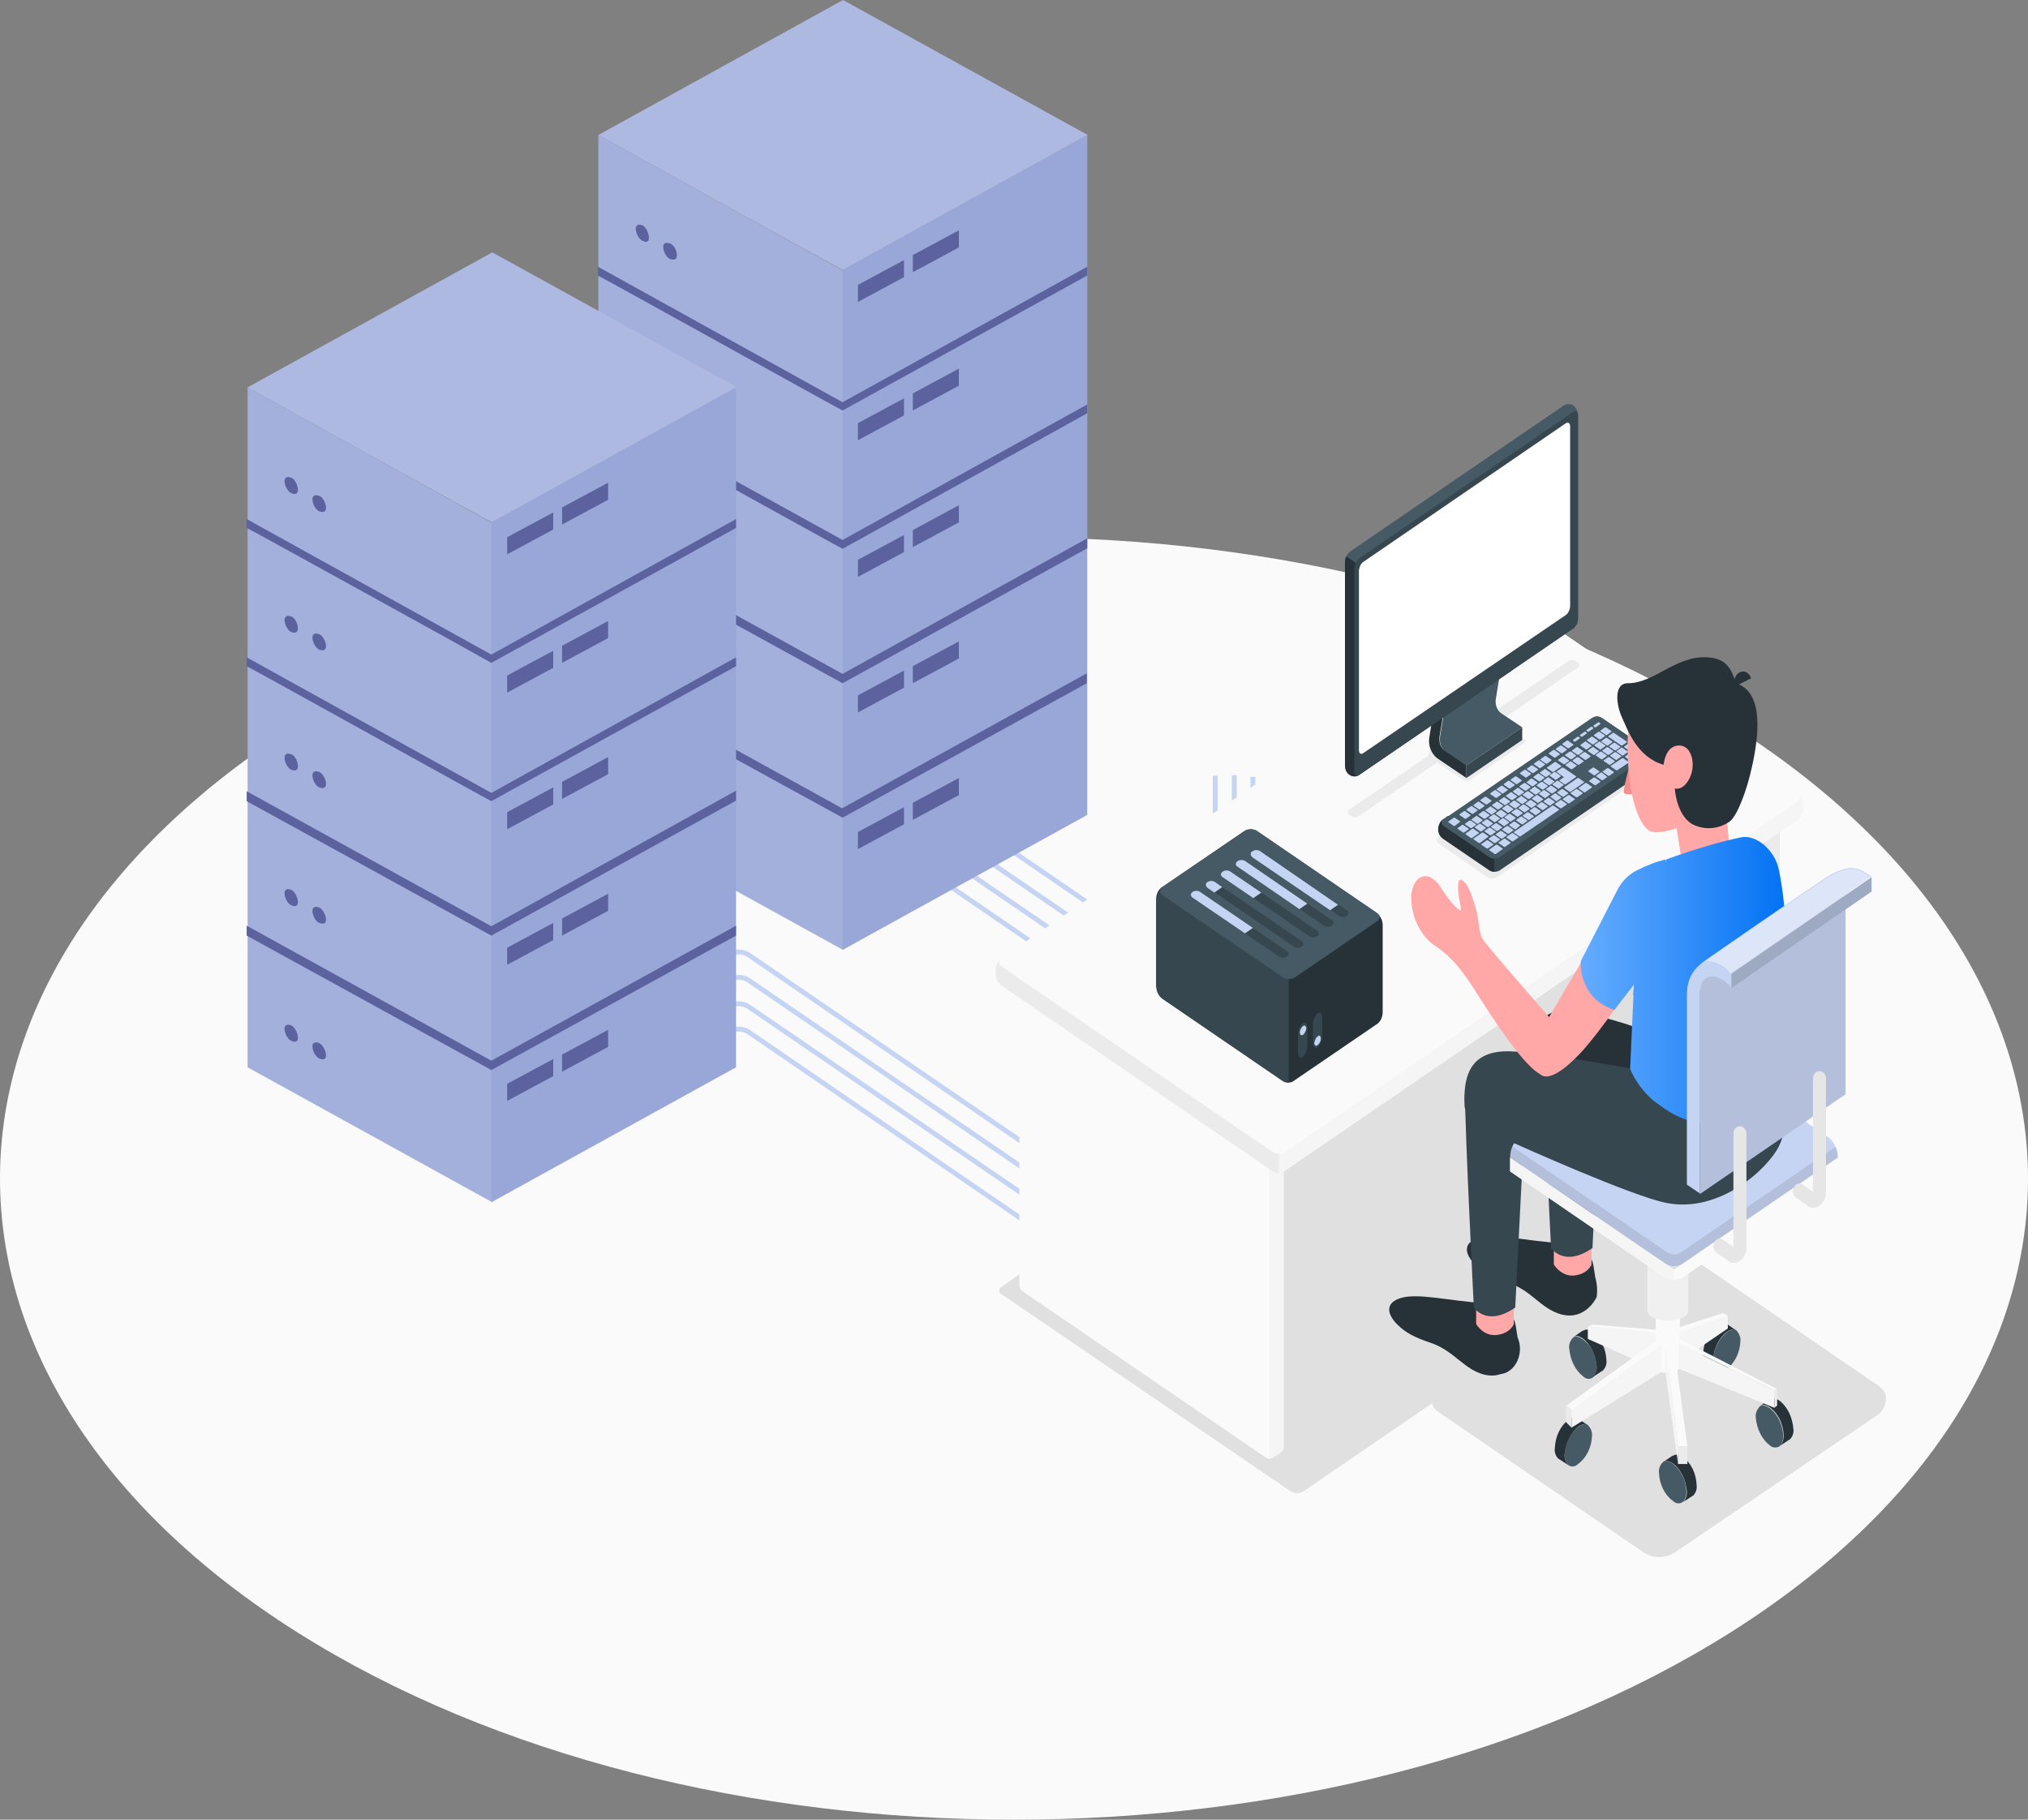 <svg width="156" height="140" viewBox="0 0 156 140" fill="none" xmlns="http://www.w3.org/2000/svg">
<rect x="0" y="0" width="156" height="140" fill="#808080" stroke="none"/>
<g clip-path="url(#clip0_821_4893)">
<path d="M22.839 125.566C53.291 144.812 102.709 144.812 133.161 125.566C163.613 106.32 163.613 75.077 133.161 55.788C102.709 36.5 53.291 36.542 22.839 55.788C-7.613 75.034 -7.613 106.32 22.839 125.566Z" fill="#FAFAFA"/>
<path d="M77.052 99.579L99.31 114.755C99.596 114.925 99.954 114.925 100.24 114.755L139.638 87.794C139.782 87.752 139.853 87.54 139.817 87.37C139.782 87.285 139.71 87.201 139.638 87.158L117.381 72.024C117.095 71.855 116.737 71.855 116.45 72.024L77.052 98.986C76.909 99.028 76.838 99.24 76.873 99.409C76.909 99.494 76.981 99.579 77.052 99.579Z" fill="#E0E0E0"/>
<path d="M145.077 107.506C145.006 106.828 144.326 106.489 143.932 106.234L128.724 95.806C128.044 95.34 127.221 95.34 126.541 95.806L111.333 106.149C110.904 106.446 110.152 107.04 110.152 107.718C110.152 108.396 110.546 108.566 111.297 109.075L126.398 119.418C127.15 119.927 128.116 119.927 128.867 119.418L144.433 108.863C144.863 108.566 145.113 108.015 145.077 107.506Z" fill="#E0E0E0"/>
<path d="M52.468 81.859L56.047 79.4C56.548 79.103 57.12 79.103 57.585 79.4L78.877 93.983C79.27 94.237 79.736 94.068 79.95 93.644C80.022 93.517 80.058 93.347 80.058 93.178V72.321" stroke="#C6D4F3" stroke-width="0.376" stroke-miterlimit="10"/>
<path d="M51.001 80.884L56.047 77.45C56.547 77.153 57.12 77.153 57.585 77.45L80.344 93.008C80.737 93.263 81.203 93.093 81.417 92.669C81.489 92.542 81.525 92.372 81.525 92.203V72.321" stroke="#C6D4F3" stroke-width="0.376" stroke-miterlimit="10"/>
<path d="M49.57 79.867L56.047 75.416C56.548 75.119 57.12 75.119 57.585 75.416L81.811 91.991C82.205 92.245 82.67 92.076 82.885 91.652C82.956 91.525 82.992 91.355 82.992 91.186V72.406" stroke="#C6D4F3" stroke-width="0.376" stroke-miterlimit="10"/>
<path d="M48.102 78.892L56.047 73.466C56.547 73.169 57.12 73.169 57.585 73.466L83.242 91.016C83.636 91.27 84.101 91.101 84.316 90.677C84.387 90.55 84.423 90.38 84.423 90.211V72.448" stroke="#C6D4F3" stroke-width="0.376" stroke-miterlimit="10"/>
<path d="M65.887 69.226L69.466 66.767C69.967 66.471 70.539 66.471 71.004 66.767L92.296 81.35C92.689 81.605 93.155 81.435 93.369 81.011C93.441 80.884 93.477 80.715 93.477 80.545V59.688" stroke="#C6D4F3" stroke-width="0.376" stroke-miterlimit="10"/>
<path d="M64.42 68.209L69.466 64.775C69.967 64.478 70.54 64.478 71.005 64.775L93.763 80.333C94.157 80.587 94.622 80.418 94.837 79.994C94.908 79.867 94.944 79.697 94.944 79.527V59.645" stroke="#C6D4F3" stroke-width="0.376" stroke-miterlimit="10"/>
<path d="M62.953 67.234L69.43 62.783C69.931 62.486 70.504 62.486 70.969 62.783L95.195 79.358C95.588 79.612 96.053 79.443 96.268 79.019C96.34 78.892 96.375 78.722 96.375 78.553V59.773" stroke="#C6D4F3" stroke-width="0.376" stroke-miterlimit="10"/>
<path d="M61.522 66.217L69.466 60.79C69.966 60.494 70.539 60.494 71.004 60.79L96.661 78.341C97.055 78.595 97.52 78.425 97.735 78.002C97.806 77.874 97.842 77.705 97.842 77.535V59.773" stroke="#C6D4F3" stroke-width="0.376" stroke-miterlimit="10"/>
<path d="M78.412 75.627V98.858C78.412 99.07 78.519 99.24 78.627 99.324L97.413 112.169C97.556 112.254 97.735 112.254 97.879 112.169L98.523 111.745C98.666 111.618 98.737 111.449 98.737 111.279V88.048C98.737 87.879 98.63 87.751 98.451 87.709L78.627 75.288C78.555 75.288 78.412 75.415 78.412 75.627Z" fill="#FAFAFA"/>
<path d="M98.487 87.709H97.95C97.807 87.709 97.664 87.836 97.664 88.048V112C97.664 112.169 97.771 112.254 97.879 112.169L98.523 111.745C98.666 111.618 98.738 111.449 98.738 111.279V88.048C98.773 87.836 98.63 87.709 98.487 87.709Z" fill="#F5F5F5"/>
<path d="M115.843 49.005V72.236C115.843 72.448 115.95 72.618 116.057 72.702L135.595 86.056C135.739 86.141 135.918 86.141 136.061 86.056L136.669 85.632C136.812 85.505 136.884 85.335 136.884 85.166V61.935C136.884 61.765 136.776 61.638 136.633 61.596L116.093 48.666C115.95 48.708 115.843 48.836 115.843 49.005Z" fill="#E0E0E0"/>
<path d="M136.633 61.596H136.096C135.953 61.596 135.846 61.723 135.81 61.892V85.844C135.81 86.014 135.917 86.098 136.025 86.014L136.633 85.59C136.776 85.463 136.848 85.293 136.848 85.123V61.935C136.919 61.765 136.812 61.596 136.633 61.596C136.633 61.596 136.669 61.596 136.633 61.596Z" fill="#EBEBEB"/>
<path d="M76.587 74.865V74.653C76.623 74.271 76.766 73.932 77.053 73.72L116.451 46.758C116.737 46.589 117.095 46.589 117.381 46.758L138.243 61.045C138.529 61.257 138.673 61.596 138.708 61.977V62.189C138.673 62.571 138.529 62.91 138.243 63.122L98.845 90.083C98.559 90.253 98.201 90.253 97.915 90.083L77.053 75.797C76.766 75.628 76.623 75.288 76.587 74.865Z" fill="#F5F5F5"/>
<path d="M98.38 88.769V90.253C98.201 90.253 98.058 90.21 97.915 90.126L77.053 75.84C76.766 75.627 76.587 75.288 76.587 74.907V74.695C76.587 74.356 76.731 74.017 76.981 73.805C76.802 73.974 76.838 74.229 77.053 74.356L97.915 88.642C98.058 88.727 98.237 88.769 98.38 88.769Z" fill="#EBEBEB"/>
<path d="M77.053 74.356L97.915 88.642C98.201 88.811 98.559 88.811 98.845 88.642L138.243 61.681C138.386 61.638 138.458 61.426 138.422 61.257C138.386 61.172 138.315 61.087 138.243 61.045L117.381 46.758C117.095 46.589 116.737 46.589 116.451 46.758L77.053 73.72C76.91 73.762 76.838 73.974 76.874 74.144C76.91 74.229 76.981 74.313 77.053 74.356Z" fill="#FAFAFA"/>
<path d="M110.69 64.394L122.498 56.297C122.749 56.127 123.035 56.127 123.25 56.297L126.971 58.883C127.186 59.01 127.186 59.264 126.971 59.391L115.163 67.488C114.912 67.615 114.626 67.615 114.411 67.488L110.69 64.902C110.582 64.86 110.511 64.69 110.546 64.563C110.582 64.478 110.618 64.394 110.69 64.394Z" fill="#EBEBEB"/>
<path d="M112.801 59.349L111.548 58.501C111.441 58.459 111.405 58.332 111.441 58.205C111.477 58.12 111.512 58.077 111.548 58.077L121.353 51.38C121.46 51.337 121.496 51.21 121.46 51.083C121.424 50.998 121.389 50.956 121.353 50.956L121.246 50.871C121.067 50.744 120.816 50.744 120.637 50.871L111.083 57.357C110.904 57.484 110.761 57.484 110.761 57.357C110.761 57.272 110.761 57.23 110.761 57.145L111.298 53.838C111.333 53.584 111.226 53.33 111.047 53.202L110.94 53.118C110.832 53.033 110.689 53.033 110.618 53.16C110.582 53.202 110.582 53.245 110.582 53.287L109.974 57.145C109.938 57.272 109.938 57.442 109.974 57.569C110.009 57.823 109.938 58.077 109.759 58.205L103.819 62.274C103.64 62.401 103.64 62.571 103.819 62.698L103.926 62.783C104.105 62.91 104.356 62.91 104.534 62.783L110.224 58.883C110.331 58.798 110.439 58.756 110.546 58.671H110.582L112.514 59.985C112.693 60.112 112.944 60.112 113.123 59.985L117.166 57.23C117.345 57.102 117.381 56.975 117.309 56.891C117.13 56.848 116.951 56.848 116.808 56.933L113.158 59.01C112.944 59.264 112.801 59.349 112.801 59.349Z" fill="#EBEBEB"/>
<path d="M123.213 55.237L126.755 57.653C127.113 57.865 127.256 58.374 127.078 58.798C127.006 58.968 126.899 59.095 126.755 59.179L115.34 66.98C115.09 67.107 114.804 67.107 114.589 66.98L111.046 64.563C110.688 64.351 110.545 63.843 110.76 63.419C110.832 63.249 110.939 63.122 111.046 63.08L122.461 55.279C122.676 55.068 122.962 55.068 123.213 55.237Z" fill="#37474F"/>
<path d="M114.947 67.064C114.804 67.064 114.696 67.022 114.553 66.937L111.011 64.521C110.653 64.309 110.51 63.8 110.724 63.376C110.796 63.207 110.903 63.08 111.011 63.037L111.369 62.783H114.911L114.947 67.064Z" fill="#263238"/>
<path d="M111.046 63.038L122.462 55.237C122.712 55.11 122.998 55.11 123.213 55.237L126.756 57.654C126.863 57.696 126.935 57.866 126.899 57.993C126.863 58.078 126.827 58.12 126.756 58.163L115.341 65.963C115.09 66.09 114.804 66.09 114.589 65.963L111.046 63.546C110.939 63.504 110.868 63.334 110.903 63.207C110.903 63.122 110.975 63.038 111.046 63.038Z" fill="#455A64"/>
<path d="M121.46 58.84L121.817 58.586V58.544L121.388 58.247C121.352 58.247 121.352 58.247 121.316 58.247L120.959 58.501V58.544L121.388 58.84C121.424 58.84 121.46 58.84 121.46 58.84ZM120.744 57.823L120.386 58.077V58.12L120.815 58.416C120.851 58.416 120.851 58.416 120.887 58.416L121.245 58.162V58.12L120.851 57.823C120.815 57.823 120.78 57.823 120.744 57.823ZM119.599 58.628L118.99 59.052V59.095L119.42 59.392C119.42 59.392 119.456 59.392 119.491 59.392L120.1 58.968V58.925L119.67 58.628C119.635 58.628 119.599 58.628 119.599 58.628ZM120.207 58.205L119.849 58.459V58.501L120.279 58.798C120.315 58.798 120.314 58.798 120.35 58.798L120.708 58.544V58.501L120.279 58.205C120.279 58.205 120.243 58.205 120.207 58.205ZM118.812 59.179L118.454 59.434V59.476L118.883 59.773C118.919 59.773 118.919 59.773 118.955 59.773L119.313 59.519V59.476L118.883 59.179C118.847 59.137 118.847 59.137 118.812 59.179ZM118.311 59.519L117.953 59.773V59.815L118.382 60.112C118.418 60.112 118.418 60.112 118.454 60.112L118.812 59.858V59.815L118.382 59.519C118.346 59.519 118.311 59.519 118.311 59.519ZM119.921 60.663L120.279 60.409V60.367L119.849 60.07C119.814 60.07 119.814 60.07 119.778 60.07L119.42 60.324V60.367L119.849 60.663C119.885 60.706 119.921 60.706 119.921 60.663ZM119.42 61.045L119.778 60.79V60.748L119.348 60.451C119.313 60.451 119.313 60.451 119.277 60.451L118.919 60.706V60.748L119.348 61.045C119.348 61.045 119.384 61.045 119.42 61.045ZM118.883 61.384L119.241 61.13V61.087L118.812 60.79C118.812 60.79 118.776 60.79 118.74 60.79L118.382 61.045V61.087L118.812 61.384C118.847 61.426 118.847 61.426 118.883 61.384ZM118.346 61.765L118.704 61.511V61.469L118.275 61.172C118.275 61.172 118.239 61.172 118.203 61.172L117.845 61.426V61.469L118.275 61.765C118.311 61.765 118.346 61.765 118.346 61.765ZM120.923 59.179L121.281 58.925V58.883L120.851 58.586C120.851 58.586 120.815 58.586 120.78 58.586L120.422 58.84V58.883L120.851 59.179C120.887 59.179 120.923 59.179 120.923 59.179ZM120.458 60.324L121.245 59.773V59.731L120.243 59.052C120.207 59.052 120.207 59.052 120.171 59.052L119.742 59.349V59.392L120.279 59.773V59.815L119.957 60.027V60.07L120.386 60.367C120.422 60.324 120.422 60.324 120.458 60.324ZM117.774 59.9L117.416 60.154L117.774 59.9ZM117.416 60.197L117.845 60.494C117.881 60.494 117.881 60.494 117.917 60.494L118.275 60.239V60.197L117.845 59.9C117.81 59.9 117.81 59.9 117.774 59.9L117.416 60.197ZM117.237 60.239L116.879 60.494V60.536L117.309 60.833C117.309 60.833 117.344 60.833 117.38 60.833L117.738 60.578V60.536L117.309 60.239C117.273 60.239 117.273 60.239 117.237 60.239ZM114.625 64.267C114.625 64.267 114.661 64.267 114.696 64.267L115.054 64.012V63.97L114.625 63.673C114.625 63.673 114.589 63.673 114.553 63.673L114.195 63.927V63.97L114.625 64.267ZM113.05 63.122L112.693 63.376V63.419L113.122 63.715C113.122 63.715 113.158 63.715 113.193 63.715L113.551 63.461V63.419L113.122 63.122C113.086 63.122 113.05 63.122 113.05 63.122ZM113.873 63.97C113.909 63.97 113.909 63.97 113.945 63.97L114.303 63.715V63.673L113.873 63.376C113.838 63.376 113.838 63.376 113.802 63.376L113.444 63.631V63.673L113.873 63.97ZM115.555 64.521L115.913 64.267V64.224L115.484 63.927C115.448 63.927 115.448 63.927 115.412 63.927L115.054 64.182V64.224L115.484 64.521C115.519 64.521 115.519 64.521 115.555 64.521ZM114.947 64.86C114.947 64.86 114.983 64.86 115.018 64.86L115.376 64.606V64.563L114.947 64.267C114.947 64.267 114.911 64.267 114.875 64.267L114.518 64.521V64.563L114.947 64.86ZM113.551 62.783L113.193 63.037V63.08L113.623 63.376C113.659 63.376 113.659 63.376 113.694 63.376L114.052 63.122V63.08L113.623 62.783C113.623 62.74 113.587 62.74 113.551 62.783ZM116.199 60.96L115.842 61.214V61.257L116.271 61.553C116.307 61.553 116.307 61.553 116.342 61.553L116.7 61.299V61.257L116.271 60.96C116.235 60.96 116.199 60.96 116.199 60.96ZM114.088 62.401L113.73 62.656V62.698L114.16 62.995C114.195 62.995 114.195 62.995 114.231 62.995L114.589 62.74V62.698L114.16 62.401C114.124 62.401 114.124 62.401 114.088 62.401ZM116.736 60.621L116.378 60.875V60.918L116.808 61.214C116.843 61.214 116.843 61.214 116.879 61.214L117.237 60.96V60.918L116.808 60.621C116.772 60.621 116.736 60.578 116.736 60.621ZM115.663 61.342L115.305 61.596V61.638L115.734 61.935C115.77 61.935 115.77 61.935 115.806 61.935L116.164 61.681V61.638L115.734 61.342C115.698 61.299 115.698 61.299 115.663 61.342ZM115.126 61.681L114.768 61.935V61.977L115.197 62.274C115.197 62.274 115.233 62.274 115.269 62.274L115.627 62.02V61.977L115.197 61.681C115.197 61.681 115.162 61.681 115.126 61.681ZM114.625 62.062L114.267 62.316V62.359L114.696 62.656C114.732 62.656 114.732 62.656 114.768 62.656L115.126 62.401V62.359L114.696 62.062C114.661 62.062 114.625 62.02 114.625 62.062ZM117.309 62.486L117.666 62.232V62.189L117.237 61.893C117.201 61.893 117.201 61.893 117.166 61.893L116.808 62.147V62.189L117.237 62.486C117.273 62.486 117.273 62.486 117.309 62.486ZM121.925 57.06L121.567 57.314V57.357L121.996 57.653C121.996 57.653 122.032 57.653 122.068 57.653L122.426 57.399V57.357L121.996 57.06C121.961 57.017 121.925 57.017 121.925 57.06ZM121.281 57.484L120.923 57.738V57.781L121.352 58.077C121.388 58.077 121.388 58.077 121.424 58.077L121.782 57.823V57.781L121.352 57.484C121.316 57.441 121.316 57.441 121.281 57.484ZM122.426 56.678L122.068 56.933V56.975L122.497 57.272C122.533 57.272 122.533 57.272 122.569 57.272L122.927 57.017V56.975L122.497 56.678C122.462 56.678 122.462 56.678 122.426 56.678ZM119.706 59.985L120.064 59.731V59.688L119.635 59.392C119.599 59.392 119.599 59.392 119.563 59.392L119.205 59.646V59.688L119.635 59.985C119.67 60.027 119.706 60.027 119.706 59.985ZM123.034 56.297C122.998 56.297 122.998 56.297 122.963 56.297L122.605 56.551V56.594L123.034 56.89C123.07 56.89 123.07 56.89 123.106 56.89L123.463 56.636V56.594L123.034 56.297ZM117.845 62.147L118.203 61.893V61.85L117.774 61.553C117.738 61.553 117.738 61.553 117.702 61.553L117.344 61.808V61.85L117.774 62.147C117.774 62.147 117.81 62.147 117.845 62.147ZM124.287 57.738L124.644 57.484V57.441L124.215 57.145C124.179 57.145 124.179 57.145 124.143 57.145L123.786 57.399V57.441L124.215 57.738C124.215 57.738 124.251 57.738 124.287 57.738ZM123.141 57.653L123.499 57.399V57.357L123.07 57.06C123.034 57.06 123.034 57.06 122.998 57.06L122.64 57.314V57.357L123.07 57.653C123.106 57.696 123.141 57.696 123.141 57.653ZM123.607 56.763C123.571 56.763 123.571 56.763 123.535 56.763L123.177 57.017V57.06L123.607 57.357C123.642 57.357 123.642 57.357 123.678 57.357L124.036 57.102V57.06L123.607 56.763ZM123.714 56.678L124.716 57.357C124.752 57.357 124.752 57.357 124.787 57.357L125.145 57.102V57.06L124.143 56.382C124.108 56.382 124.108 56.382 124.072 56.382L123.714 56.636C123.714 56.636 123.714 56.636 123.714 56.678ZM122.497 57.484L122.139 57.738V57.781L122.569 58.077C122.569 58.077 122.605 58.077 122.64 58.077L122.998 57.823V57.781L122.569 57.484C122.533 57.441 122.533 57.441 122.497 57.484ZM118.561 60.154L118.203 60.409V60.451L118.633 60.748C118.668 60.748 118.668 60.748 118.704 60.748L119.062 60.494V60.451L118.633 60.154C118.597 60.154 118.561 60.154 118.561 60.154ZM123.678 58.077C123.678 58.077 123.714 58.077 123.75 58.077L124.108 57.823V57.781L123.678 57.484C123.678 57.484 123.642 57.484 123.607 57.484L123.249 57.738V57.781L123.678 58.077ZM119.062 59.815L118.704 60.07V60.112L119.134 60.409C119.134 60.409 119.169 60.409 119.205 60.409L119.563 60.154V60.112L119.134 59.815C119.134 59.773 119.098 59.773 119.062 59.815ZM115.126 63.927C115.162 63.927 115.162 63.927 115.197 63.927L115.555 63.673V63.631L115.126 63.334C115.09 63.334 115.09 63.334 115.054 63.334L114.696 63.588V63.631L115.126 63.927ZM114.339 63.037L113.981 63.291V63.334L114.41 63.631C114.446 63.631 114.446 63.631 114.482 63.631L114.84 63.376V63.334L114.41 63.037C114.374 63.037 114.374 63.037 114.339 63.037ZM115.734 63.546L116.092 63.291V63.249L115.663 62.952C115.627 62.952 115.627 62.952 115.591 62.952L115.233 63.207V63.249L115.663 63.546C115.698 63.588 115.698 63.588 115.734 63.546ZM116.235 63.207L116.593 62.952V62.91L116.164 62.613C116.164 62.613 116.128 62.613 116.092 62.613L115.734 62.868V62.91L116.164 63.207C116.199 63.207 116.235 63.207 116.235 63.207ZM116.772 62.825L117.13 62.571V62.529L116.7 62.232C116.7 62.232 116.665 62.232 116.629 62.232L116.271 62.486V62.529L116.7 62.825C116.736 62.868 116.772 62.868 116.772 62.825ZM114.875 62.656L114.518 62.91V62.952L114.947 63.249C114.947 63.249 114.983 63.249 115.018 63.249L115.376 62.995V62.952L114.947 62.656C114.911 62.656 114.911 62.656 114.875 62.656ZM115.412 62.316L115.054 62.571V62.613L115.484 62.91C115.519 62.91 115.519 62.91 115.555 62.91L115.913 62.656V62.613L115.484 62.316C115.448 62.316 115.412 62.316 115.412 62.316ZM117.488 60.875L117.13 61.13V61.172L117.559 61.469C117.595 61.469 117.595 61.469 117.631 61.469L117.989 61.214V61.172L117.559 60.875C117.559 60.875 117.523 60.875 117.488 60.875ZM116.987 61.257L116.629 61.511V61.553L117.058 61.85C117.058 61.85 117.094 61.85 117.13 61.85L117.488 61.596V61.553L117.058 61.257C117.022 61.214 116.987 61.214 116.987 61.257ZM118.024 60.536L117.666 60.79V60.833L118.096 61.13C118.132 61.13 118.132 61.13 118.167 61.13L118.525 60.875V60.833L118.096 60.536C118.06 60.494 118.06 60.494 118.024 60.536ZM115.913 61.935L115.555 62.189V62.232L115.985 62.529C116.02 62.529 116.02 62.529 116.056 62.529L116.414 62.274V62.232L115.985 61.935C115.949 61.935 115.949 61.935 115.913 61.935ZM116.45 61.596L116.092 61.85V61.893L116.521 62.189C116.557 62.189 116.557 62.189 116.593 62.189L116.951 61.935V61.893L116.521 61.596C116.486 61.596 116.486 61.596 116.45 61.596ZM116.056 64.139L116.414 63.885V63.843L115.985 63.546C115.949 63.546 115.949 63.546 115.913 63.546L115.555 63.8V63.843L115.985 64.139C116.02 64.139 116.056 64.139 116.056 64.139ZM112.979 63.758L112.549 63.461C112.514 63.461 112.514 63.461 112.478 63.461L112.12 63.715V63.758L112.549 64.055C112.585 64.055 112.585 64.055 112.621 64.055L112.979 63.8C112.979 63.8 113.015 63.758 112.979 63.758ZM113.766 64.055L113.337 63.758C113.301 63.758 113.301 63.758 113.265 63.758L112.728 64.139V64.182L113.158 64.478C113.194 64.478 113.193 64.478 113.229 64.478L113.766 64.097C113.766 64.097 113.802 64.055 113.766 64.055ZM112.335 63.207L111.905 62.91C111.869 62.91 111.869 62.91 111.834 62.91L111.404 63.207V63.249L111.834 63.546C111.869 63.546 111.869 63.546 111.905 63.546L112.335 63.207C112.37 63.207 112.335 63.249 112.335 63.207ZM112.693 62.995C112.728 62.995 112.728 62.995 112.764 62.995L113.122 62.74V62.698L112.693 62.401C112.657 62.401 112.657 62.401 112.621 62.401L112.263 62.656V62.698L112.693 62.995ZM114.518 64.351L114.088 64.055C114.088 64.055 114.052 64.055 114.017 64.055L113.337 64.521V64.563L113.766 64.86C113.802 64.86 113.802 64.86 113.838 64.86L114.518 64.351C114.518 64.351 114.518 64.394 114.518 64.351ZM114.875 64.945L114.446 64.648C114.41 64.648 114.41 64.648 114.374 64.648L113.945 64.945V64.987L114.374 65.284C114.374 65.284 114.41 65.284 114.446 65.284L114.875 64.987C114.875 64.987 114.875 64.945 114.875 64.945ZM116.629 60.324C116.665 60.324 116.665 60.324 116.7 60.324L117.058 60.07V60.027L116.629 59.731C116.593 59.731 116.593 59.731 116.557 59.731L116.199 59.985V60.027L116.629 60.324ZM115.555 61.045C115.555 61.045 115.591 61.045 115.627 61.045L115.985 60.79V60.748L115.555 60.451C115.555 60.451 115.519 60.451 115.484 60.451L115.126 60.706V60.748L115.555 61.045ZM113.229 62.613C113.265 62.613 113.265 62.613 113.301 62.613L113.659 62.359V62.316L113.229 62.02C113.193 62.02 113.194 62.02 113.158 62.02L112.8 62.274V62.316L113.229 62.613ZM116.092 60.663C116.092 60.663 116.128 60.663 116.164 60.663L116.521 60.409V60.367L116.092 60.07C116.056 60.07 116.056 60.07 116.02 60.07L115.663 60.324V60.367L116.092 60.663ZM115.054 61.384C115.09 61.384 115.09 61.384 115.126 61.384L115.484 61.13V61.087L115.054 60.79C115.018 60.79 115.018 60.79 114.983 60.79L114.625 61.045V61.087L115.054 61.384ZM115.162 64.987C115.126 64.987 115.126 64.987 115.09 64.987L114.553 65.369V65.411L114.983 65.708C114.983 65.708 115.018 65.708 115.054 65.708L115.591 65.326V65.284L115.162 64.987ZM114.303 61.893C114.339 61.893 114.339 61.893 114.374 61.893L114.732 61.638V61.596L114.303 61.299C114.267 61.299 114.267 61.299 114.231 61.299L113.873 61.553V61.596L114.303 61.893ZM113.766 62.274C113.766 62.274 113.802 62.274 113.838 62.274L114.195 62.02V61.977L113.766 61.681C113.766 61.681 113.73 61.681 113.694 61.681L113.337 61.935V61.977L113.766 62.274ZM124.859 58.332C124.823 58.332 124.823 58.332 124.787 58.332L123.893 58.925V58.968L124.322 59.264C124.358 59.264 124.358 59.264 124.394 59.264L125.288 58.671V58.628L124.859 58.332ZM123.714 59.095C123.714 59.095 123.678 59.095 123.642 59.095L123.285 59.349V59.392L123.714 59.688C123.714 59.688 123.75 59.688 123.786 59.688L124.143 59.434V59.392L123.714 59.095ZM116.593 63.758L116.951 63.504L116.593 63.758ZM116.951 63.504L116.521 63.207C116.486 63.207 116.486 63.207 116.45 63.207L116.092 63.461V63.504L116.521 63.8C116.557 63.8 116.557 63.8 116.593 63.8L116.951 63.504ZM122.676 59.815C122.64 59.815 122.64 59.815 122.605 59.815L122.247 60.07V60.112L122.676 60.409C122.712 60.409 122.712 60.409 122.748 60.409L123.106 60.154V60.112L122.676 59.815ZM125.432 57.95C125.396 57.95 125.396 57.95 125.36 57.95L125.002 58.205V58.247L125.432 58.544C125.467 58.544 125.467 58.544 125.503 58.544L125.861 58.289V58.247L125.432 57.95ZM126.362 57.865L125.36 57.187C125.324 57.187 125.324 57.187 125.288 57.187L124.931 57.441V57.484L125.933 58.162C125.933 58.162 125.968 58.162 126.004 58.162L126.362 57.865C126.362 57.908 126.362 57.908 126.362 57.865ZM120.708 61.172C120.672 61.172 120.672 61.172 120.637 61.172L120.207 61.469V61.511L120.637 61.808C120.672 61.808 120.672 61.808 120.708 61.808L121.138 61.511V61.469L120.708 61.172ZM122.032 60.239C122.032 60.239 121.996 60.239 121.961 60.239L121.424 60.621V60.663L121.853 60.96C121.889 60.96 121.889 60.96 121.925 60.96L122.462 60.578V60.536L122.032 60.239ZM119.491 61.977C119.456 61.977 119.456 61.977 119.42 61.977L116.45 64.012V64.055L116.879 64.351C116.915 64.351 116.915 64.351 116.951 64.351L119.921 62.316V62.274L119.491 61.977ZM116.378 64.097C116.342 64.097 116.342 64.097 116.307 64.097L115.877 64.394V64.436L116.307 64.733C116.342 64.733 116.342 64.733 116.378 64.733L116.808 64.436V64.394L116.378 64.097ZM120.1 61.553C120.064 61.553 120.064 61.553 120.028 61.553L119.599 61.85V61.893L120.028 62.189C120.064 62.189 120.064 62.189 120.1 62.189L120.529 61.893V61.85L120.1 61.553ZM115.77 64.521C115.734 64.521 115.734 64.521 115.698 64.521L115.269 64.818V64.86L115.698 65.157C115.698 65.157 115.734 65.157 115.77 65.157L116.199 64.86V64.818L115.77 64.521ZM121.316 60.706C121.316 60.706 121.281 60.706 121.245 60.706L120.815 61.002V61.045L121.245 61.342C121.281 61.342 121.281 61.342 121.316 61.342L121.746 61.045V61.002L121.316 60.706ZM123.213 59.434C123.177 59.434 123.177 59.434 123.141 59.434L122.784 59.688V59.731L123.213 60.027C123.249 60.027 123.249 60.027 123.285 60.027L123.642 59.773L123.213 59.434ZM124.358 58.459L124.716 58.205V58.162L124.287 57.865C124.251 57.865 124.251 57.865 124.215 57.865L123.857 58.12V58.162L124.287 58.459C124.322 58.459 124.322 58.501 124.358 58.459ZM121.996 58.459L122.354 58.205V58.162L121.925 57.865C121.889 57.865 121.889 57.865 121.853 57.865L121.495 58.12V58.162L121.925 58.459C121.961 58.459 121.961 58.459 121.996 58.459ZM120.815 60.918L121.853 60.197V60.154L121.424 59.858C121.388 59.858 121.388 59.858 121.352 59.858L120.315 60.578V60.621L120.744 60.918C120.78 60.918 120.815 60.918 120.815 60.918ZM123.786 58.84C123.821 58.84 123.821 58.84 123.857 58.84L124.215 58.586V58.544L123.786 58.247C123.75 58.247 123.75 58.247 123.714 58.247L123.356 58.501V58.544L123.786 58.84ZM123.249 58.416L123.607 58.162V58.12L123.177 57.823C123.141 57.823 123.141 57.823 123.106 57.823L122.748 58.077V58.12L123.177 58.416C123.177 58.416 123.213 58.416 123.249 58.416ZM120.279 61.299L120.637 61.045V61.002L120.207 60.706C120.171 60.706 120.171 60.706 120.136 60.706L119.778 60.96V61.002L120.207 61.299C120.243 61.299 120.243 61.299 120.279 61.299ZM122.605 59.646C122.605 59.646 122.64 59.646 122.676 59.646L123.034 59.392V59.349L122.605 59.052C122.605 59.052 122.569 59.052 122.533 59.052L122.175 59.307V59.349L122.605 59.646ZM117.631 63.08L117.989 62.825V62.783L117.559 62.486C117.523 62.486 117.523 62.486 117.488 62.486L117.13 62.74V62.783L117.559 63.08C117.595 63.08 117.631 63.08 117.631 63.08ZM118.167 62.698L118.525 62.444V62.401L118.096 62.105C118.06 62.105 118.06 62.105 118.024 62.105L117.666 62.359V62.401L118.096 62.698C118.132 62.74 118.167 62.698 118.167 62.698ZM117.13 63.419L117.488 63.164V63.122L117.058 62.825C117.058 62.825 117.022 62.825 116.987 62.825L116.629 63.08V63.122L117.058 63.419C117.094 63.419 117.094 63.419 117.13 63.419ZM119.241 61.977L119.599 61.723V61.681L119.169 61.384C119.169 61.384 119.134 61.384 119.098 61.384L118.74 61.638V61.681L119.169 61.977C119.169 61.977 119.205 61.977 119.241 61.977ZM118.704 62.316L119.062 62.062V62.02L118.633 61.723C118.597 61.723 118.597 61.723 118.561 61.723L118.203 61.977V62.02L118.633 62.316C118.668 62.359 118.668 62.359 118.704 62.316ZM119.742 61.638L120.1 61.384V61.342L119.67 61.045C119.635 61.045 119.635 61.045 119.599 61.045L119.241 61.299L119.742 61.638ZM119.277 61.342L119.706 61.638H119.742L119.277 61.342ZM122.139 56.297C122.175 56.297 122.175 56.297 122.211 56.297L122.569 56.042V56L122.462 55.915C122.462 55.915 122.426 55.915 122.39 55.915L122.032 56.17V56.212L122.139 56.297ZM119.563 58.289C119.563 58.289 119.599 58.289 119.635 58.289L119.992 58.035V57.992L119.563 57.696C119.563 57.696 119.527 57.696 119.491 57.696L119.134 57.95V57.992L119.563 58.289ZM120.601 57.569C120.637 57.569 120.637 57.569 120.672 57.569L121.03 57.314V57.272L120.601 56.975C120.565 56.975 120.565 56.975 120.529 56.975L120.171 57.23V57.272L120.601 57.569ZM118.919 58.756C118.955 58.756 118.955 58.756 118.99 58.756L119.348 58.501V58.459L118.919 58.162C118.883 58.162 118.883 58.162 118.847 58.162L118.49 58.416V58.459L118.919 58.756ZM120.1 57.95C120.136 57.95 120.136 57.95 120.171 57.95L120.529 57.696V57.653L120.1 57.357C120.064 57.357 120.064 57.357 120.028 57.357L119.67 57.611V57.653L120.1 57.95ZM117.881 59.476C117.881 59.476 117.917 59.476 117.953 59.476L118.311 59.222V59.179L117.881 58.883C117.881 58.883 117.845 58.883 117.81 58.883L117.452 59.137V59.179L117.881 59.476ZM118.418 59.095C118.454 59.095 118.454 59.095 118.49 59.095L118.847 58.84V58.798L118.418 58.501C118.382 58.501 118.382 58.501 118.346 58.501L117.989 58.756V58.798L118.418 59.095ZM121.102 57.06C121.138 57.06 121.138 57.06 121.173 57.06L121.531 56.806V56.763L121.424 56.678C121.388 56.678 121.388 56.678 121.352 56.678L120.994 56.933V56.975L121.102 57.06ZM122.676 55.958C122.676 55.958 122.712 55.958 122.748 55.958L123.106 55.703V55.661L122.998 55.576C122.963 55.576 122.963 55.576 122.927 55.576L122.569 55.831V55.873L122.676 55.958ZM123.535 56.551C123.535 56.551 123.571 56.551 123.607 56.551L123.964 56.297V56.254L123.535 55.958C123.535 55.958 123.499 55.958 123.463 55.958L123.106 56.212V56.254L123.535 56.551ZM124.859 58.12L125.217 57.865V57.823L124.787 57.526C124.787 57.526 124.752 57.526 124.716 57.526L124.358 57.781V57.823L124.787 58.12C124.823 58.162 124.859 58.12 124.859 58.12ZM121.639 56.678C121.674 56.678 121.674 56.678 121.71 56.678L122.068 56.424V56.382L121.961 56.297C121.925 56.297 121.925 56.297 121.889 56.297L121.531 56.551V56.594L121.639 56.678ZM117.344 59.815C117.38 59.815 117.38 59.815 117.416 59.815L117.774 59.561V59.519L117.344 59.222C117.309 59.222 117.309 59.222 117.273 59.222L116.915 59.476V59.519L117.344 59.815Z" fill="#C6D4F3"/>
<path d="M117.094 55.958L112.8 58.883H112.764L111.154 57.78C110.868 57.568 110.725 57.144 110.76 56.763L111.369 53.032L114.947 49.599L115.663 50.107L115.054 53.838C115.019 54.262 115.162 54.643 115.448 54.855L117.094 55.958Z" fill="#455A64"/>
<path d="M112.8 58.883V59.858L110.546 58.332C110.116 57.992 109.866 57.399 109.937 56.806L110.617 52.524L111.333 52.99L110.725 56.721C110.689 57.145 110.832 57.526 111.118 57.738L112.8 58.883Z" fill="#263238"/>
<path d="M117.094 55.958L112.8 58.883V59.858L117.094 56.933V55.958Z" fill="#37474F"/>
<path d="M121.03 31.201C121.245 31.37 121.388 31.667 121.388 31.964V47.564C121.388 47.903 121.245 48.158 120.995 48.37L104.57 59.603C104.248 59.858 103.783 59.731 103.568 59.349C103.496 59.222 103.46 59.01 103.46 58.84V43.24C103.46 42.901 103.604 42.647 103.854 42.435L120.279 31.201C120.529 31.073 120.816 31.031 121.03 31.201Z" fill="#455A64"/>
<path d="M104.57 59.603C104.248 59.858 103.782 59.73 103.568 59.349C103.496 59.222 103.46 59.01 103.46 58.84V43.24C103.46 43.07 103.496 42.943 103.568 42.816L116.343 51.549L104.57 59.603Z" fill="#263238"/>
<path d="M121.388 47.564V31.964C121.388 31.667 121.209 31.54 120.995 31.709L104.57 42.943C104.355 43.113 104.212 43.41 104.176 43.706V59.349C104.176 59.646 104.355 59.773 104.57 59.603L120.995 48.369C121.245 48.2 121.388 47.903 121.388 47.564Z" fill="#37474F"/>
<path d="M120.458 32.557L104.856 43.24C104.677 43.367 104.57 43.621 104.534 43.876V57.738C104.534 57.95 104.677 58.077 104.856 57.95L120.458 47.31C120.637 47.182 120.744 46.928 120.78 46.674V32.812C120.78 32.557 120.637 32.472 120.458 32.557Z" fill="white"/>
<path d="M98.666 83.131L89.398 76.815C89.112 76.603 88.968 76.264 88.933 75.882V69.184C88.933 68.803 89.112 68.421 89.398 68.251L95.732 63.928C96.018 63.758 96.376 63.758 96.662 63.928L105.894 70.244C106.18 70.456 106.359 70.795 106.359 71.177V77.874C106.359 78.256 106.18 78.638 105.894 78.807L99.561 83.131C99.31 83.343 98.952 83.343 98.666 83.131Z" fill="#263238"/>
<path d="M99.596 75.204L105.93 70.88C106.073 70.837 106.145 70.625 106.109 70.456C106.073 70.371 106.002 70.286 105.93 70.244L96.698 63.928C96.412 63.758 96.054 63.758 95.767 63.928L89.398 68.251C89.255 68.294 89.183 68.506 89.219 68.675C89.255 68.76 89.326 68.845 89.398 68.887L98.63 75.204C98.952 75.373 99.31 75.373 99.596 75.204Z" fill="#455A64"/>
<path d="M99.131 75.331V83.301C98.952 83.301 98.809 83.258 98.666 83.174L89.433 76.857C89.147 76.645 88.968 76.306 88.968 75.925V69.227C89.004 68.888 89.111 68.591 89.326 68.379C89.183 68.549 89.219 68.76 89.433 68.888L98.701 75.204C98.809 75.289 98.952 75.331 99.131 75.331Z" fill="#37474F"/>
<path d="M91.724 68.632C91.903 68.505 92.154 68.505 92.332 68.632L98.988 73.168C99.167 73.296 99.167 73.465 98.988 73.592C98.809 73.72 98.559 73.72 98.38 73.592L91.724 69.056C91.581 68.929 91.545 68.76 91.724 68.632Z" fill="#37474F"/>
<path d="M91.724 68.632C91.903 68.505 92.154 68.505 92.332 68.632L96.376 71.388L95.768 71.812L91.724 69.056C91.581 68.929 91.545 68.76 91.724 68.632Z" fill="#C6D4F3"/>
<path d="M92.869 67.87C93.048 67.743 93.298 67.743 93.477 67.87L100.133 72.406C100.312 72.533 100.312 72.703 100.133 72.83C99.954 72.957 99.704 72.957 99.525 72.83L92.905 68.294C92.726 68.166 92.726 67.955 92.869 67.87Z" fill="#37474F"/>
<path d="M92.869 67.87C93.048 67.743 93.299 67.743 93.477 67.87L94.014 68.251L93.406 68.675L92.869 68.294C92.726 68.166 92.726 67.955 92.869 67.87Z" fill="#C6D4F3"/>
<path d="M94.049 67.064C94.228 66.937 94.479 66.937 94.658 67.064L101.313 71.6C101.492 71.727 101.492 71.897 101.313 72.024C101.134 72.151 100.884 72.151 100.705 72.024L94.049 67.488C93.87 67.361 93.87 67.191 94.049 67.064Z" fill="#37474F"/>
<path d="M94.049 67.064C94.228 66.937 94.479 66.937 94.658 67.064L97.019 68.675L96.411 69.099L94.049 67.488C93.87 67.361 93.87 67.191 94.049 67.064Z" fill="#C6D4F3"/>
<path d="M95.195 66.259C95.374 66.132 95.624 66.132 95.803 66.259L102.459 70.795C102.638 70.922 102.638 71.092 102.459 71.219C102.28 71.346 102.029 71.346 101.851 71.219L95.195 66.683C95.016 66.598 95.016 66.386 95.195 66.259Z" fill="#37474F"/>
<path d="M95.195 66.259C95.374 66.132 95.624 66.132 95.803 66.259L100.562 69.523L99.954 69.947L95.195 66.683C95.016 66.598 95.016 66.386 95.195 66.259Z" fill="#C6D4F3"/>
<path d="M96.34 65.496C96.519 65.369 96.77 65.369 96.949 65.496L103.604 70.032C103.783 70.159 103.783 70.329 103.604 70.456C103.425 70.583 103.175 70.583 102.996 70.456L96.34 65.92C96.161 65.793 96.161 65.581 96.34 65.496Z" fill="#37474F"/>
<path d="M96.34 65.496C96.519 65.369 96.77 65.369 96.949 65.496L102.924 69.608L102.316 70.032L96.34 65.962C96.161 65.793 96.161 65.581 96.34 65.496Z" fill="#C6D4F3"/>
<path d="M99.847 80.969V79.613C99.847 79.273 99.99 78.934 100.205 78.722C100.419 78.595 100.562 78.765 100.562 79.104V80.46C100.562 80.8 100.419 81.139 100.205 81.351C100.026 81.478 99.847 81.308 99.847 80.969Z" fill="#37474F"/>
<path d="M100.24 78.935C100.097 79.062 99.99 79.231 99.99 79.443C99.99 79.613 100.097 79.698 100.24 79.613C100.383 79.486 100.455 79.316 100.491 79.104C100.455 78.935 100.348 78.85 100.24 78.935Z" fill="#C6D4F3"/>
<path d="M100.992 80.206V78.849C100.992 78.51 101.135 78.171 101.35 77.959C101.565 77.832 101.708 78.002 101.708 78.341V79.697C101.708 80.036 101.565 80.376 101.35 80.588C101.171 80.715 100.992 80.545 100.992 80.206Z" fill="#37474F"/>
<path d="M101.35 79.739C101.206 79.867 101.135 80.036 101.099 80.248C101.099 80.418 101.206 80.502 101.35 80.418C101.493 80.29 101.6 80.121 101.6 79.909C101.6 79.697 101.493 79.612 101.35 79.739Z" fill="#C6D4F3"/>
<path d="M122.425 96.909C122.569 97.121 122.604 97.63 122.712 98.266C122.855 98.774 122.891 99.283 122.819 99.792C122.497 100.428 121.996 100.894 121.388 101.106C120.636 101.36 119.742 101.148 118.847 100.513C117.952 99.877 117.308 99.114 116.02 98.69C114.732 98.266 114.124 97.927 113.515 97.333C112.799 96.655 112.37 95.68 113.694 95.256C115.018 94.832 117.451 95.51 120.099 95.637L122.425 96.909Z" fill="#263238"/>
<path d="M122.425 94.959V97.291C122.425 97.291 122.139 98.054 121.03 98.138C120.457 98.181 119.885 97.842 119.527 97.291V94.959H122.425Z" fill="#FFA8A7"/>
<path d="M118.632 79.613C118.632 82.538 119.312 96.019 119.312 96.019C119.312 96.019 120.314 97.545 122.497 96.019L123.248 81.054L118.632 79.613Z" fill="#37474F"/>
<path d="M116.449 101.529C116.592 101.741 116.628 102.25 116.736 102.886C117.165 103.861 116.807 105.048 116.02 105.514C115.841 105.641 115.626 105.684 115.412 105.726C114.66 105.981 113.766 105.769 112.871 105.133C111.976 104.497 111.296 103.734 110.044 103.31C108.792 102.886 108.147 102.547 107.539 101.953C106.823 101.275 106.394 100.3 107.718 99.876C109.042 99.452 111.475 100.088 114.123 100.258L116.449 101.529Z" fill="#263238"/>
<path d="M116.449 99.537V101.869C116.449 101.869 116.163 102.632 115.054 102.717C114.445 102.759 113.909 102.42 113.551 101.869V99.537H116.449Z" fill="#FFA8A7"/>
<path d="M112.692 84.191C112.692 87.117 113.372 100.597 113.372 100.597C113.372 100.597 114.374 102.123 116.557 100.597L117.308 85.633L112.692 84.191Z" fill="#37474F"/>
<path d="M120.35 111.915C120.35 112.042 120.35 112.127 120.386 112.254C120.422 112.424 120.493 112.594 120.636 112.721C120.887 112.89 121.173 112.848 121.388 112.636C122.032 112.17 122.426 111.364 122.461 110.474C122.497 110.177 122.354 109.88 122.175 109.668L122.139 109.626C121.996 109.541 121.853 109.541 121.71 109.626C121.603 109.668 121.531 109.711 121.459 109.753C120.78 110.22 120.386 111.025 120.35 111.915Z" fill="#455A64"/>
<path d="M120.636 109.245C120.78 109.16 120.923 109.075 121.102 109.075C121.209 109.075 121.316 109.118 121.388 109.16H121.424L122.104 109.626C121.96 109.542 121.817 109.542 121.674 109.626C121.567 109.669 121.495 109.711 121.424 109.753C120.815 110.22 120.422 111.025 120.35 111.915C120.35 112.043 120.35 112.127 120.386 112.255C120.422 112.424 120.493 112.594 120.636 112.721L119.921 112.255L119.849 112.212C119.67 112 119.563 111.746 119.599 111.449C119.634 110.517 120.028 109.711 120.636 109.245Z" fill="#263238"/>
<path d="M131.765 104.624C131.765 104.751 131.765 104.836 131.801 104.963C131.837 105.132 131.908 105.302 132.051 105.429C132.302 105.599 132.588 105.556 132.803 105.344C133.447 104.878 133.841 104.073 133.876 103.182C133.912 102.886 133.769 102.589 133.59 102.377L133.554 102.335C133.411 102.25 133.268 102.25 133.125 102.335C133.018 102.377 132.946 102.419 132.874 102.462C132.23 102.97 131.837 103.776 131.765 104.624Z" fill="#455A64"/>
<path d="M132.051 101.953C132.195 101.868 132.338 101.784 132.517 101.784C132.624 101.784 132.731 101.826 132.803 101.868H132.839L133.519 102.335C133.375 102.25 133.232 102.25 133.089 102.335C132.982 102.377 132.91 102.42 132.839 102.462C132.23 102.928 131.837 103.734 131.765 104.624C131.765 104.751 131.765 104.836 131.801 104.963C131.837 105.133 131.908 105.302 132.051 105.429L131.336 104.963L131.264 104.921C131.085 104.709 130.978 104.454 131.014 104.158C131.049 103.225 131.443 102.42 132.051 101.953Z" fill="#263238"/>
<path d="M129.725 114.756C129.725 114.883 129.725 114.968 129.69 115.095C129.654 115.264 129.582 115.434 129.439 115.561C129.189 115.731 128.902 115.688 128.688 115.476C128.044 115.01 127.65 114.204 127.614 113.314C127.578 113.018 127.686 112.721 127.9 112.509L127.936 112.466C128.079 112.382 128.258 112.382 128.401 112.466C128.509 112.509 128.58 112.551 128.652 112.594C129.296 113.102 129.69 113.865 129.725 114.756Z" fill="#455A64"/>
<path d="M129.439 112.085C129.296 112 129.117 111.915 128.974 111.915C128.867 111.915 128.759 111.957 128.688 112H128.652L127.972 112.466C128.115 112.381 128.294 112.381 128.437 112.466C128.545 112.509 128.616 112.551 128.688 112.593C129.296 113.06 129.69 113.865 129.761 114.755C129.761 114.882 129.761 114.967 129.726 115.094C129.69 115.264 129.618 115.434 129.475 115.561L130.191 115.094L130.262 115.052C130.441 114.84 130.549 114.586 130.513 114.289C130.477 113.356 130.083 112.551 129.439 112.085Z" fill="#263238"/>
<path d="M137.169 110.474C137.169 110.602 137.169 110.686 137.133 110.813C137.097 110.983 137.025 111.153 136.882 111.28C136.632 111.407 136.345 111.407 136.131 111.195C135.522 110.729 135.129 109.923 135.057 109.033C135.021 108.736 135.165 108.44 135.344 108.228L135.379 108.185C135.522 108.1 135.666 108.1 135.845 108.185C135.952 108.228 136.023 108.27 136.095 108.312C136.739 108.779 137.133 109.584 137.169 110.474Z" fill="#455A64"/>
<path d="M136.882 107.76C136.739 107.676 136.56 107.591 136.417 107.591C136.31 107.591 136.202 107.633 136.131 107.676H136.095L135.415 108.142C135.558 108.057 135.701 108.057 135.88 108.142C135.988 108.184 136.059 108.227 136.131 108.269C136.775 108.735 137.168 109.541 137.204 110.431C137.204 110.558 137.204 110.643 137.168 110.77C137.133 110.94 137.061 111.109 136.918 111.237L137.634 110.77L137.705 110.728C137.884 110.516 137.991 110.262 137.956 109.965C137.884 109.032 137.49 108.227 136.882 107.76Z" fill="#263238"/>
<path d="M122.82 105.175C122.82 105.302 122.82 105.387 122.784 105.514C122.748 105.684 122.677 105.853 122.533 105.98C122.283 106.15 121.997 106.108 121.782 105.896C121.174 105.429 120.78 104.624 120.708 103.734C120.673 103.437 120.78 103.14 120.995 102.928L121.031 102.886C121.174 102.801 121.317 102.801 121.46 102.886C121.567 102.928 121.639 102.971 121.71 103.013C122.39 103.479 122.784 104.285 122.82 105.175Z" fill="#455A64"/>
<path d="M122.533 102.462C122.39 102.377 122.247 102.292 122.068 102.292C121.961 102.292 121.853 102.334 121.782 102.377H121.746L121.066 102.843C121.209 102.758 121.352 102.758 121.495 102.843C121.603 102.885 121.674 102.928 121.746 102.97C122.354 103.437 122.748 104.242 122.819 105.132C122.819 105.259 122.819 105.344 122.784 105.471C122.748 105.641 122.676 105.811 122.533 105.938L123.249 105.471L123.32 105.429C123.499 105.217 123.607 104.963 123.571 104.666C123.535 103.776 123.141 102.97 122.533 102.462Z" fill="#263238"/>
<path d="M129.117 102.547L132.91 101.232V102.207L129.117 104.793V102.547Z" fill="#F5F5F5"/>
<path d="M129.118 102.547L128.76 102.25L132.553 101.021L132.911 101.232L129.118 102.547Z" fill="#FAFAFA"/>
<path d="M127.507 105.387L122.14 103.013V102.038L127.507 102.589V105.387Z" fill="#F5F5F5"/>
<path d="M122.14 102.038L122.533 101.911L127.794 102.335L127.507 102.589L122.14 102.038Z" fill="#FAFAFA"/>
<path d="M127.364 105.09C127.364 105.811 129.225 105.811 129.225 105.09V98.816H127.364V105.09Z" fill="#FAFAFA"/>
<path d="M128.759 103.437L129.797 111.279H129.081L128.115 103.395C128.294 103.522 128.545 103.522 128.759 103.437Z" fill="#FAFAFA"/>
<path d="M128.115 103.437V105.599L129.081 112.636V111.322L128.115 103.437Z" fill="#F5F5F5"/>
<path d="M129.797 111.322H129.082V112.636H129.797V111.322Z" fill="#EBEBEB"/>
<path d="M127.794 105.557L120.887 109.838V108.482L127.794 103.437V105.557Z" fill="#F5F5F5"/>
<path d="M127.794 103.436C127.615 103.394 127.472 103.309 127.364 103.182L120.494 108.142L120.923 108.481L127.794 103.436Z" fill="#FAFAFA"/>
<path d="M120.887 109.838V108.482L120.458 108.143V109.414L120.887 109.838Z" fill="#EBEBEB"/>
<path d="M136.489 108.312L129.117 105.302V103.352L136.489 106.998V108.312Z" fill="#F5F5F5"/>
<path d="M129.117 103.352C129.189 103.352 129.189 103.183 129.189 103.013L136.703 106.871L136.489 106.956L129.117 103.352Z" fill="#FAFAFA"/>
<path d="M136.703 106.871V108.142L136.489 108.312V106.998L136.703 106.871Z" fill="#EBEBEB"/>
<path d="M129.869 87.878H126.72V100.808C126.72 101.868 129.869 101.868 129.869 100.808V87.878Z" fill="#F0F0F0"/>
<path d="M116.164 89.066C116.164 88.388 116.45 87.794 116.951 87.455L127.972 79.909C128.473 79.57 129.046 79.57 129.547 79.909L140.568 87.455C141.069 87.794 141.355 88.388 141.355 89.066L128.76 97.671L116.164 89.066Z" fill="#C6D4F3"/>
<path d="M116.164 89.065V90.125L127.972 98.222C128.223 98.392 128.473 98.477 128.76 98.477C129.046 98.477 129.296 98.392 129.547 98.222L141.355 90.125V89.065L129.547 97.162C129.296 97.332 129.046 97.417 128.76 97.417C128.473 97.417 128.223 97.332 127.972 97.162L116.164 89.065Z" fill="#FAFAFA"/>
<path d="M116.164 89.065V90.125L127.972 98.222C128.223 98.392 128.473 98.477 128.759 98.477V97.417C128.473 97.417 128.223 97.332 127.972 97.162L116.164 89.065Z" fill="#F5F5F5"/>
<path opacity="0.1" d="M116.164 89.066C116.164 88.769 116.235 88.473 116.342 88.218L128.259 96.358C128.581 96.57 128.974 96.57 129.296 96.358L141.212 88.218C141.32 88.473 141.391 88.769 141.391 89.066L128.795 97.672L116.164 89.066Z" fill="black"/>
<path d="M137.526 83.174C137.526 83.174 127.292 79.528 125.539 78.935C123.785 78.341 120.35 77.409 119.348 77.918C118.346 78.426 117.845 79.062 117.738 80.758C117.738 81.097 117.738 82.623 117.738 82.623C117.738 82.623 122.676 84.446 126.72 84.446C130.763 84.446 137.526 83.174 137.526 83.174Z" fill="#263238"/>
<path d="M128.795 62.614L129.475 66.938L133.233 67.447L132.696 61.469L128.795 62.614Z" fill="#FFA8A7"/>
<path d="M125.289 59.138C125.289 59.138 124.788 60.918 124.931 61.045C125.217 61.13 125.468 61.13 125.754 61.088L125.289 59.138Z" fill="#F28F8F"/>
<path d="M126.254 53.372C125.61 54.178 125.002 55.534 125.252 58.968C125.539 62.699 126.505 63.716 126.899 63.928C127.507 64.267 129.511 63.673 130.191 63.122C131.014 62.402 132.552 60.621 132.982 58.417C133.447 55.831 132.839 52.864 131.228 52.27C128.974 51.422 126.791 52.694 126.254 53.372Z" fill="#FFA8A7"/>
<path d="M124.787 55.238C125.181 56.085 125.897 58.247 127.972 58.841C127.972 58.841 128.079 57.4 129.117 57.357C130.155 57.315 130.477 58.841 129.976 59.858C129.475 60.876 128.831 60.664 128.831 60.664C128.831 60.664 128.938 62.699 130.191 63.419C131.121 63.886 132.194 63.801 133.053 63.207C133.662 62.741 134.377 60.748 134.735 59.138C135.522 55.704 135.379 53.118 133.518 52.567C133.125 51.126 132.517 50.659 131.371 50.574C128.902 50.405 127.292 52.567 125.217 52.567C124.107 52.567 124.322 54.263 124.787 55.238Z" fill="#263238"/>
<path d="M133.447 52.821L134.7 52.185C134.557 51.762 134.163 51.55 133.841 51.719C133.483 51.889 133.304 52.355 133.447 52.737C133.447 52.779 133.447 52.779 133.447 52.821Z" fill="#263238"/>
<path d="M137.491 81.733C137.491 84.064 137.669 86.481 136.846 88.176C136.023 89.872 132.302 93.391 128.151 92.543C125.431 91.992 116.593 88.007 116.593 88.007C116.593 88.007 112.692 86.311 112.657 85.082C112.657 84.785 112.621 84.488 112.657 84.149C112.728 82.538 113.301 80.8 116.163 80.885C119.277 80.97 128.545 82.793 128.545 82.793L137.491 81.733Z" fill="#37474F"/>
<path d="M125.682 75.798C126.541 74.738 127.185 73.424 127.579 72.025C127.579 72.025 127.579 74.992 125.646 76.561L125.682 75.798Z" fill="#37474F"/>
<path d="M128.115 66.132C126.648 66.641 125.754 66.768 124.107 69.735C122.461 72.703 118.919 78.595 118.561 79.316C118.06 80.291 117.845 81.478 118.275 82.368C118.704 83.258 119.813 82.834 121.459 81.139C123.105 79.443 126.111 74.907 126.111 74.907C127.149 72.109 127.829 69.142 128.115 66.132Z" fill="#FFA8A7"/>
<path fill-rule="evenodd" clip-rule="evenodd" d="M133.841 64.436C135.129 64.14 136.453 65.454 136.775 66.683C136.99 67.531 137.312 69.439 137.419 72.321C137.527 75.713 137.562 83.216 137.562 83.216C136.346 85.081 134.557 86.268 132.588 86.438C129.871 86.727 128.307 85.529 127.202 84.683C127.172 84.66 127.143 84.638 127.113 84.615C126.398 83.979 125.789 83.174 125.396 82.241L125.687 75.748C125.686 75.75 125.684 75.752 125.682 75.755L124.179 77.705C121.316 76.73 121.603 73.932 121.603 73.932C121.603 73.932 123.249 70.753 124.394 68.506C124.752 67.785 125.324 67.234 125.968 66.937C126.648 66.598 127.364 66.302 128.115 66.132C128.132 66.224 128.146 66.316 128.16 66.407C128.156 66.231 128.151 66.132 128.151 66.132C128.831 65.878 131.443 64.945 133.841 64.436Z" fill="url(#paint0_linear_821_4893)"/>
<path d="M118.776 82.75C117.416 82.538 114.338 77.578 113.337 76.009C112.335 74.441 111.476 73.508 110.545 72.872C109.436 72.194 108.685 70.88 108.577 69.439C108.363 67.658 109.722 66.513 110.867 68.336C111.583 69.481 112.335 70.202 112.37 69.99C112.406 69.778 112.156 69.015 112.156 68.209C112.156 67.234 112.728 67.87 112.907 68.209C113.158 68.718 113.337 69.269 113.515 69.862C113.802 70.753 113.694 71.643 114.052 72.236C114.41 72.83 119.169 78.256 119.169 78.256L118.776 82.75Z" fill="#FFA8A7"/>
<path d="M141.964 67.489V84.191L130.763 91.864V75.204L141.964 67.489Z" fill="#C6D4F3"/>
<path opacity="0.1" d="M141.964 67.489V84.191L130.763 91.864V75.204L141.964 67.489Z" fill="black"/>
<path d="M129.761 91.143L130.763 91.822V76.518C130.763 75.797 130.942 75.416 131.193 75.289C132.051 74.653 133.161 75.967 133.161 75.967V74.865L143.967 67.446C142.965 66.768 142.286 66.302 140.246 67.658C138.206 69.015 132.195 73.169 131.228 73.847C130.477 74.398 129.761 75.034 129.761 76.56V91.143Z" fill="#C6D4F3"/>
<path opacity="0.4" d="M131.229 73.932C132.159 73.212 138.206 69.099 140.246 67.743C142.286 66.386 142.966 66.81 143.968 67.531L133.161 74.95C132.66 74.271 131.98 73.932 131.229 73.932Z" fill="white"/>
<path d="M133.197 76.01L143.968 68.591V67.489L133.197 74.907V76.01Z" fill="#C6D4F3"/>
<path opacity="0.2" d="M133.197 76.01L143.968 68.591V67.489L133.197 74.907V76.01Z" fill="black"/>
<path d="M133.339 97.163C133.518 97.163 133.661 97.121 133.84 96.994C134.162 96.782 134.341 96.4 134.341 95.976V87.243C134.341 86.904 134.127 86.65 133.84 86.65C133.554 86.65 133.339 86.904 133.339 87.243V95.934L132.552 95.383C132.302 95.213 132.015 95.298 131.872 95.595C131.729 95.891 131.801 96.231 132.051 96.4L132.874 96.951C133.017 97.121 133.16 97.163 133.339 97.163Z" fill="#E6E6E6"/>
<path d="M139.459 92.924C139.637 92.924 139.781 92.882 139.96 92.754C140.282 92.542 140.46 92.161 140.46 91.737V83.004C140.46 82.665 140.246 82.411 139.96 82.411C139.673 82.411 139.459 82.665 139.459 83.004V91.695L138.671 91.143C138.421 90.974 138.135 91.059 137.991 91.355C137.848 91.652 137.92 91.991 138.17 92.161L138.993 92.712C139.101 92.882 139.28 92.924 139.459 92.924Z" fill="#E6E6E6"/>
<path d="M46.027 10.386L64.85 0L83.672 10.386L64.85 20.772C64.814 20.814 46.027 10.386 46.027 10.386Z" fill="#ADB9E0"/>
<path d="M46.027 10.386V62.698L64.85 73.084V20.815C64.814 20.815 46.027 10.386 46.027 10.386Z" fill="#A3B0DC"/>
<path d="M64.814 73.084L83.636 62.698V10.386L64.814 20.772V73.084Z" fill="#99A7D8"/>
<path d="M64.814 42.222C64.599 42.138 46.206 31.921 45.991 31.836V31.158L64.814 41.544L83.636 31.116V31.794L64.814 42.222Z" fill="#5C629E"/>
<path d="M64.814 52.567L45.991 42.223V41.46L64.814 51.846L83.636 41.417V42.181L64.814 52.567Z" fill="#5C629E"/>
<path d="M64.814 62.91L45.956 52.566V51.803L64.778 62.189L83.6 51.803V52.566L64.814 62.91Z" fill="#5C629E"/>
<path d="M65.995 32.557L69.537 30.65V31.964L65.995 33.872C65.995 33.829 65.995 32.557 65.995 32.557Z" fill="#5C629E"/>
<path d="M70.217 30.268L73.76 28.36V29.674L70.217 31.582V30.268Z" fill="#5C629E"/>
<path d="M65.995 43.07L69.537 41.163V42.477L65.995 44.384V43.07Z" fill="#5C629E"/>
<path d="M70.217 40.781L73.76 38.873V40.188L70.217 42.095V40.781Z" fill="#5C629E"/>
<path d="M65.995 53.499L69.537 51.591V52.906L65.995 54.813V53.499Z" fill="#5C629E"/>
<path d="M70.217 51.252L73.76 49.345V50.659L70.217 52.566V51.252Z" fill="#5C629E"/>
<path d="M65.995 64.012L69.537 62.105V63.419L65.995 65.326V64.012Z" fill="#5C629E"/>
<path d="M70.217 61.766L73.76 59.858V61.172L70.217 63.08V61.766Z" fill="#5C629E"/>
<path d="M49.426 28.021C48.532 27.682 48.961 29.038 49.426 29.208C50.249 29.59 49.892 28.191 49.426 28.021Z" fill="#5C629E"/>
<path d="M51.538 29.378C50.644 29.039 51.073 30.395 51.538 30.565C52.433 30.904 52.039 29.59 51.538 29.378Z" fill="#5C629E"/>
<path d="M64.814 31.582C64.599 31.498 46.206 21.281 45.991 21.196V20.518L64.814 30.947L83.636 20.518V21.196L64.814 31.582Z" fill="#5C629E"/>
<path d="M65.995 21.917L69.537 20.009V21.323L65.995 23.231C65.995 23.189 65.995 21.917 65.995 21.917Z" fill="#5C629E"/>
<path d="M70.217 19.627L73.76 17.72V19.034L70.217 20.942V19.627Z" fill="#5C629E"/>
<path d="M49.426 17.338C48.532 16.999 48.961 18.356 49.426 18.525C50.249 18.949 49.892 17.55 49.426 17.338Z" fill="#5C629E"/>
<path d="M51.538 18.737C50.644 18.398 51.073 19.755 51.538 19.924C52.433 20.263 52.039 18.864 51.538 18.737Z" fill="#5C629E"/>
<path d="M49.426 38.62C48.532 38.281 48.961 39.637 49.426 39.807C50.249 40.146 49.892 38.747 49.426 38.62Z" fill="#5C629E"/>
<path d="M51.538 39.976C50.644 39.636 51.073 40.993 51.538 41.163C52.433 41.502 52.039 40.145 51.538 39.976Z" fill="#5C629E"/>
<path d="M49.426 49.047C48.532 48.708 48.961 50.065 49.426 50.234C50.249 50.616 49.892 49.259 49.426 49.047Z" fill="#5C629E"/>
<path d="M51.538 50.404C50.644 50.065 51.073 51.422 51.538 51.591C52.433 51.973 52.039 50.616 51.538 50.404Z" fill="#5C629E"/>
<path d="M49.426 59.518C48.532 59.179 48.961 60.535 49.426 60.705C50.249 61.044 49.892 59.688 49.426 59.518Z" fill="#5C629E"/>
<path d="M51.538 60.833C50.644 60.493 51.073 61.85 51.538 62.02C52.433 62.401 52.039 61.044 51.538 60.833Z" fill="#5C629E"/>
<path d="M19.046 29.802L37.869 19.416L56.691 29.802L37.869 40.188C37.797 40.231 19.046 29.802 19.046 29.802Z" fill="#ADB9E0"/>
<path d="M19.046 29.802V82.114L37.869 92.5V40.231C37.797 40.231 19.046 29.802 19.046 29.802Z" fill="#A3B0DC"/>
<path d="M37.797 92.5L56.62 82.114V29.802L37.797 40.188V92.5Z" fill="#99A7D8"/>
<path d="M37.797 61.639C37.582 61.554 19.189 51.337 18.975 51.252V50.574L37.797 61.003L56.619 50.574V51.252L37.797 61.639Z" fill="#5C629E"/>
<path d="M37.797 71.983L18.975 61.639V60.876L37.797 71.262L56.619 60.834V61.597L37.797 71.983Z" fill="#5C629E"/>
<path d="M37.797 82.326L18.975 71.982V71.219L37.797 81.605L56.619 71.219V71.982L37.797 82.326Z" fill="#5C629E"/>
<path d="M39.014 51.974L42.556 50.066V51.38L39.014 53.288C39.014 53.245 39.014 51.974 39.014 51.974Z" fill="#5C629E"/>
<path d="M43.236 49.684L46.778 47.776V49.09L43.236 50.998V49.684V49.684Z" fill="#5C629E"/>
<path d="M39.014 62.486L42.556 60.579V61.893L39.014 63.8V62.486Z" fill="#5C629E"/>
<path d="M43.236 60.155L46.778 58.247V59.561L43.236 61.469V60.155V60.155Z" fill="#5C629E"/>
<path d="M39.014 72.915L42.556 71.007V72.322L39.014 74.229V72.915Z" fill="#5C629E"/>
<path d="M43.236 70.668L46.778 68.761V70.075L43.236 71.983V70.668V70.668Z" fill="#5C629E"/>
<path d="M39.014 83.386L42.556 81.478V82.792L39.014 84.7V83.386Z" fill="#5C629E"/>
<path d="M43.236 81.139L46.778 79.231V80.546L43.236 82.453V81.139V81.139Z" fill="#5C629E"/>
<path d="M22.41 47.437C21.515 47.098 21.945 48.454 22.41 48.624C23.269 48.963 22.875 47.564 22.41 47.437Z" fill="#5C629E"/>
<path d="M24.557 48.794C23.662 48.455 24.091 49.811 24.557 49.981C25.451 50.32 25.022 48.964 24.557 48.794Z" fill="#5C629E"/>
<path d="M37.797 50.998C37.618 50.871 19.189 40.697 18.975 40.612V39.934L37.797 50.362L56.619 39.934V40.612C56.655 40.612 37.797 50.998 37.797 50.998Z" fill="#5C629E"/>
<path d="M39.014 41.333L42.556 39.425V40.739L39.014 42.647C39.014 42.605 39.014 41.333 39.014 41.333Z" fill="#5C629E"/>
<path d="M43.236 39.043L46.778 37.136V38.45L43.236 40.358V39.043V39.043Z" fill="#5C629E"/>
<path d="M22.41 36.754C21.515 36.415 21.945 37.772 22.41 37.941C23.269 38.323 22.875 36.924 22.41 36.754Z" fill="#5C629E"/>
<path d="M24.557 38.153C23.662 37.814 24.091 39.171 24.557 39.34C25.451 39.679 25.022 38.281 24.557 38.153Z" fill="#5C629E"/>
<path d="M22.41 58.036C21.515 57.697 21.945 59.053 22.41 59.223C23.269 59.562 22.875 58.163 22.41 58.036Z" fill="#5C629E"/>
<path d="M24.557 59.392C23.662 59.053 24.091 60.409 24.557 60.579C25.451 60.918 25.022 59.561 24.557 59.392Z" fill="#5C629E"/>
<path d="M22.41 68.463C21.515 68.124 21.945 69.481 22.41 69.65C23.269 70.032 22.875 68.675 22.41 68.463Z" fill="#5C629E"/>
<path d="M24.557 69.82C23.662 69.481 24.091 70.838 24.557 71.007C25.451 71.346 25.022 70.032 24.557 69.82Z" fill="#5C629E"/>
<path d="M22.41 78.893C21.515 78.553 21.945 79.91 22.41 80.08C23.269 80.461 22.875 79.105 22.41 78.893Z" fill="#5C629E"/>
<path d="M24.557 80.249C23.662 79.909 24.091 81.266 24.557 81.436C25.451 81.817 25.022 80.46 24.557 80.249Z" fill="#5C629E"/>
</g>
<defs>
<linearGradient id="paint0_linear_821_4893" x1="137.597" y1="75.437" x2="121.629" y2="75.437" gradientUnits="userSpaceOnUse">
<stop stop-color="#0171F3"/>
<stop offset="1" stop-color="#65ACFF"/>
</linearGradient>
<clipPath id="clip0_821_4893">
<rect width="156" height="140" fill="white"/>
</clipPath>
</defs>
</svg>

